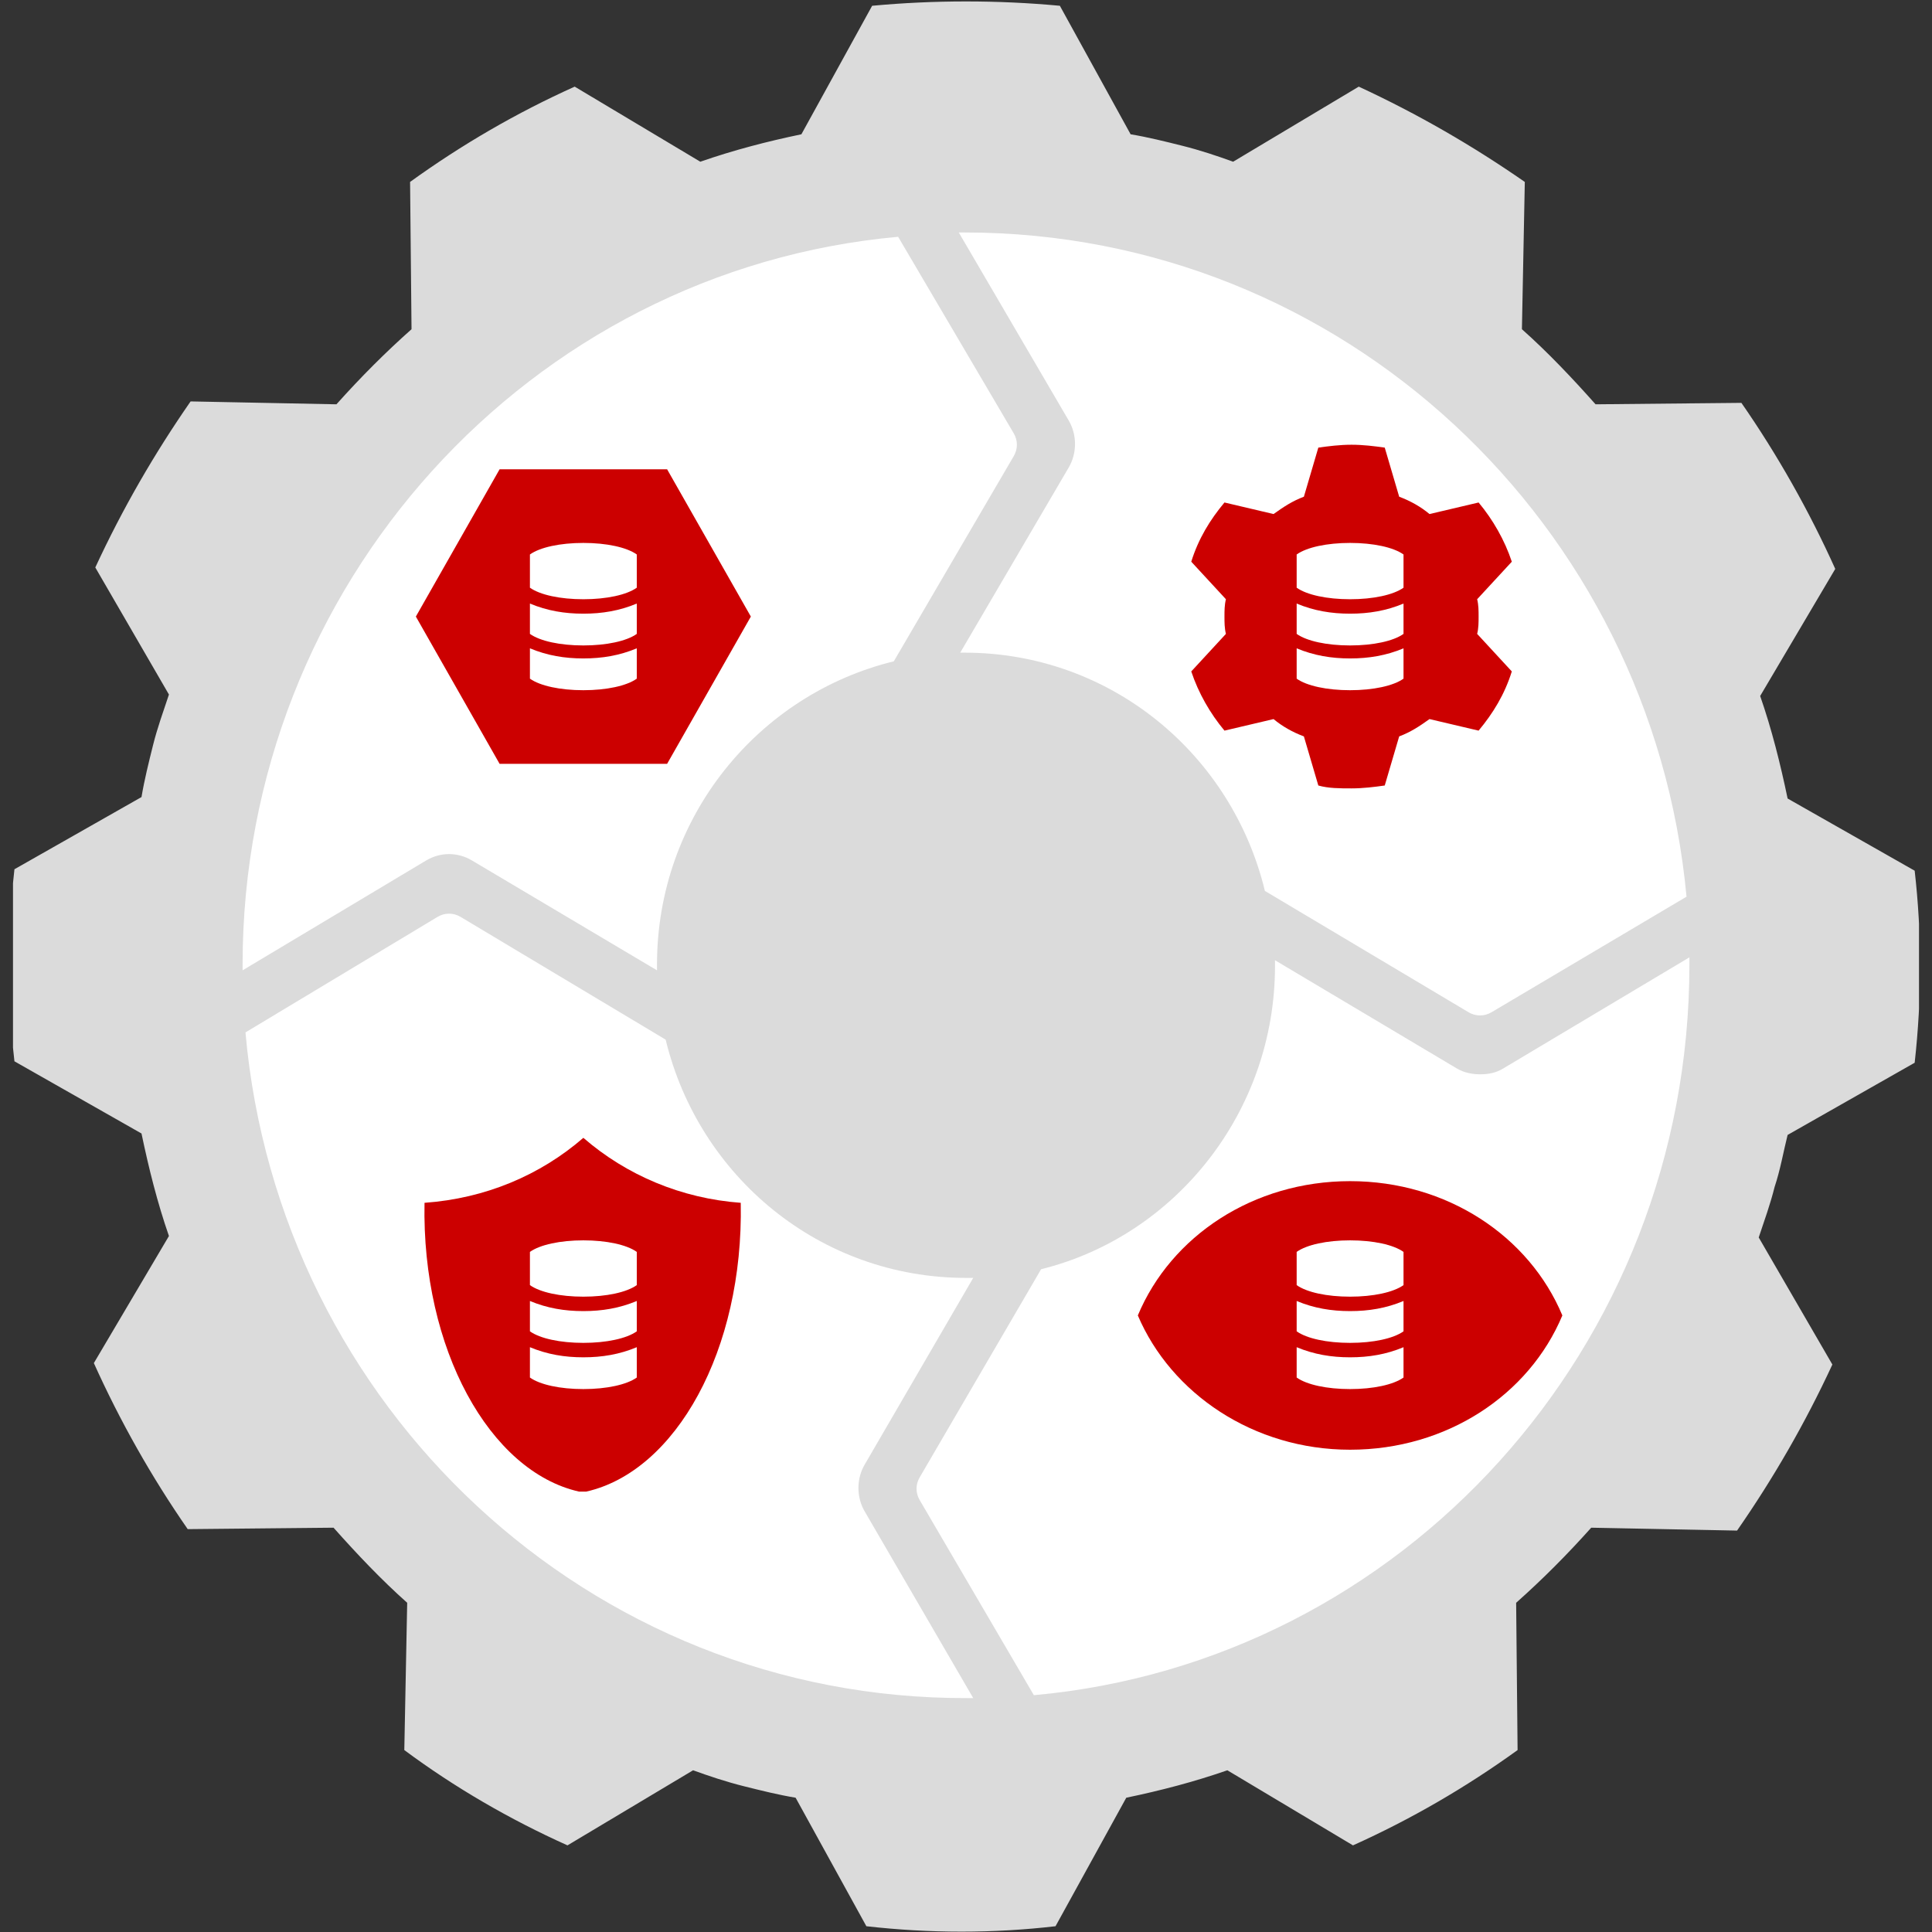 <?xml version="1.0" encoding="utf-8"?>
<!-- Generator: Adobe Illustrator 22.1.0, SVG Export Plug-In . SVG Version: 6.00 Build 0)  -->
<svg version="1.1" id="Layer_1" xmlns="http://www.w3.org/2000/svg" xmlns:xlink="http://www.w3.org/1999/xlink" x="0px" y="0px"
	 width="133.8px" height="133.8px" viewBox="0 0 133.8 133.8" style="enable-background:new 0 0 133.8 133.8;" xml:space="preserve"
	>
<rect x="0" y="0" width="133.8" height="133.8" fill="#333333" stroke="none"/>
<style type="text/css">
	.st0{clip-path:url(#SVGID_2_);fill:#FFFFFF;}
	.st1{clip-path:url(#SVGID_4_);fill:#CC0000;}
	.st2{clip-path:url(#SVGID_6_);fill:#FFFFFF;}
	.st3{fill:#CC0000;}
	.st4{clip-path:url(#SVGID_8_);fill:#FFFFFF;}
	.st5{clip-path:url(#SVGID_10_);fill:#CC0000;}
	.st6{clip-path:url(#SVGID_12_);fill:#FFFFFF;}
	.st7{clip-path:url(#SVGID_14_);fill:#CC0000;}
	.st8{clip-path:url(#SVGID_16_);fill:#FFFFFF;}
	.st9{clip-path:url(#SVGID_18_);fill:#DBDBDB;}
</style>
<title>compliant-db-devops</title>
<g>
	<g>
		<g>
			<defs>
				<rect id="SVGID_1_" x="0.9" y="0.1" width="132" height="133.7"/>
			</defs>
			<clipPath id="SVGID_2_">
				<use xlink:href="#SVGID_1_"  style="overflow:visible;"/>
			</clipPath>
			<path class="st0" d="M66.8,120.7c29.7,0,53.8-24.1,53.8-53.8S96.5,13.1,66.8,13.1S13,37.2,13,66.9S37.1,120.7,66.8,120.7"/>
		</g>
		<g>
			<defs>
				<rect id="SVGID_3_" x="0.9" y="0.1" width="132" height="133.7"/>
			</defs>
			<clipPath id="SVGID_4_">
				<use xlink:href="#SVGID_3_"  style="overflow:visible;"/>
			</clipPath>
			<path class="st1" d="M40.4,78.8c-3,2.6-6.8,4.2-11,4.5l0,0c-0.2,10.1,4.5,18.6,10.7,20c0.2,0,0.4,0,0.5,0
				c6.2-1.4,10.9-9.8,10.7-20l0,0C47.2,83,43.4,81.4,40.4,78.8"/>
		</g>
		<g>
			<defs>
				<rect id="SVGID_5_" x="0.9" y="0.1" width="132" height="133.7"/>
			</defs>
			<clipPath id="SVGID_6_">
				<use xlink:href="#SVGID_5_"  style="overflow:visible;"/>
			</clipPath>
			<path class="st2" d="M36.7,95.4c0.7,0.5,2.1,0.8,3.7,0.8c1.6,0,3-0.3,3.7-0.8v-2.1c-1.2,0.5-2.4,0.7-3.7,0.7s-2.5-0.2-3.7-0.7
				V95.4z M36.7,92.2c0.7,0.5,2.1,0.8,3.7,0.8c1.6,0,3-0.3,3.7-0.8v-2.1c-1.2,0.5-2.4,0.7-3.7,0.7s-2.5-0.2-3.7-0.7V92.2z M36.7,89
				c0.7,0.5,2.1,0.8,3.7,0.8c1.6,0,3-0.3,3.7-0.8v-2.3c-0.7-0.5-2.1-0.8-3.7-0.8c-1.6,0-3,0.3-3.7,0.8V89z"/>
		</g>
	</g>
	<polygon class="st3" points="46.2,32.5 34.6,32.5 28.8,42.7 34.6,52.9 46.2,52.9 52,42.7 	"/>
	<g>
		<g>
			<defs>
				<rect id="SVGID_7_" x="0.9" y="0.1" width="132" height="133.7"/>
			</defs>
			<clipPath id="SVGID_8_">
				<use xlink:href="#SVGID_7_"  style="overflow:visible;"/>
			</clipPath>
			<path class="st4" d="M36.7,47c0.7,0.5,2.1,0.8,3.7,0.8c1.6,0,3-0.3,3.7-0.8v-2.1c-1.2,0.5-2.4,0.7-3.7,0.7s-2.5-0.2-3.7-0.7V47z
				 M36.7,43.9c0.7,0.5,2.1,0.8,3.7,0.8c1.6,0,3-0.3,3.7-0.8v-2.1c-1.2,0.5-2.4,0.7-3.7,0.7s-2.5-0.2-3.7-0.7V43.9z M36.7,40.7
				c0.7,0.5,2.1,0.8,3.7,0.8c1.6,0,3-0.3,3.7-0.8v-2.3c-0.7-0.5-2.1-0.8-3.7-0.8c-1.6,0-3,0.3-3.7,0.8V40.7z"/>
		</g>
		<g>
			<defs>
				<rect id="SVGID_9_" x="0.9" y="0.1" width="132" height="133.7"/>
			</defs>
			<clipPath id="SVGID_10_">
				<use xlink:href="#SVGID_9_"  style="overflow:visible;"/>
			</clipPath>
			<path class="st5" d="M93.5,81.8c-6.7,0-12.4,3.8-14.7,9.3c2.3,5.4,8,9.3,14.7,9.3s12.4-3.8,14.7-9.3
				C105.9,85.6,100.2,81.8,93.5,81.8"/>
		</g>
		<g>
			<defs>
				<rect id="SVGID_11_" x="0.9" y="0.1" width="132" height="133.7"/>
			</defs>
			<clipPath id="SVGID_12_">
				<use xlink:href="#SVGID_11_"  style="overflow:visible;"/>
			</clipPath>
			<path class="st6" d="M89.8,95.4c0.7,0.5,2.1,0.8,3.7,0.8s3-0.3,3.7-0.8v-2.1C96,93.8,94.8,94,93.5,94c-1.3,0-2.5-0.2-3.7-0.7
				V95.4z M89.8,92.2c0.7,0.5,2.1,0.8,3.7,0.8s3-0.3,3.7-0.8v-2.1c-1.2,0.5-2.4,0.7-3.7,0.7c-1.3,0-2.5-0.2-3.7-0.7V92.2z M89.8,89
				c0.7,0.5,2.1,0.8,3.7,0.8s3-0.3,3.7-0.8v-2.3c-0.7-0.5-2.1-0.8-3.7-0.8s-3,0.3-3.7,0.8V89z"/>
		</g>
		<g>
			<defs>
				<rect id="SVGID_13_" x="0.9" y="0.1" width="132" height="133.7"/>
			</defs>
			<clipPath id="SVGID_14_">
				<use xlink:href="#SVGID_13_"  style="overflow:visible;"/>
			</clipPath>
			<path class="st7" d="M102.4,42.7c0-0.4,0-0.8-0.1-1.2l2.4-2.6c-0.5-1.5-1.3-2.9-2.3-4.1L99,35.6c-0.6-0.5-1.3-0.9-2.1-1.2l-1-3.4
				c-0.7-0.1-1.5-0.2-2.3-0.2S92,30.9,91.3,31l-1,3.4c-0.8,0.3-1.4,0.7-2.1,1.2l-3.4-0.8c-1,1.2-1.8,2.5-2.3,4.1l2.4,2.6
				c-0.1,0.4-0.1,0.8-0.1,1.2s0,0.8,0.1,1.2l-2.4,2.6c0.5,1.5,1.3,2.9,2.3,4.1l3.4-0.8c0.6,0.5,1.3,0.9,2.1,1.2l1,3.4
				c0.7,0.2,1.5,0.2,2.3,0.2s1.6-0.1,2.3-0.2l1-3.4c0.8-0.3,1.4-0.7,2.1-1.2l3.4,0.8c1-1.2,1.8-2.5,2.3-4.1l-2.4-2.6
				C102.4,43.5,102.4,43.1,102.4,42.7"/>
		</g>
		<g>
			<defs>
				<rect id="SVGID_15_" x="0.9" y="0.1" width="132" height="133.7"/>
			</defs>
			<clipPath id="SVGID_16_">
				<use xlink:href="#SVGID_15_"  style="overflow:visible;"/>
			</clipPath>
			<path class="st8" d="M89.8,47c0.7,0.5,2.1,0.8,3.7,0.8s3-0.3,3.7-0.8v-2.1c-1.2,0.5-2.4,0.7-3.7,0.7c-1.3,0-2.5-0.2-3.7-0.7V47z
				 M89.8,43.9c0.7,0.5,2.1,0.8,3.7,0.8s3-0.3,3.7-0.8v-2.1c-1.2,0.5-2.4,0.7-3.7,0.7c-1.3,0-2.5-0.2-3.7-0.7V43.9z M89.8,40.7
				c0.7,0.5,2.1,0.8,3.7,0.8s3-0.3,3.7-0.8v-2.3c-0.7-0.5-2.1-0.8-3.7-0.8s-3,0.3-3.7,0.8V40.7z"/>
		</g>
		<g>
			<defs>
				<rect id="SVGID_17_" x="0.9" y="0.1" width="132" height="133.7"/>
			</defs>
			<clipPath id="SVGID_18_">
				<use xlink:href="#SVGID_17_"  style="overflow:visible;"/>
			</clipPath>
			<path class="st9" d="M71.6,117.4l-7.9-13.5c-0.3-0.5-0.3-1.1,0-1.6l8.4-14.4c9.3-2.3,16.2-10.9,16.2-21c0-0.1,0-0.3,0-0.4
				l12.6,7.5c0.5,0.3,1.1,0.4,1.6,0.4c0.6,0,1.1-0.1,1.6-0.4l12.9-7.7c0,0.2,0,0.4,0,0.5C117,93.3,97.1,115.1,71.6,117.4 M17,71.5
				l13.3-8c0.5-0.3,1.1-0.3,1.6,0L46.1,72c2.3,9.5,10.7,16.5,20.8,16.5c0.2,0,0.3,0,0.5,0l-7.5,12.9c-0.6,1-0.6,2.3,0,3.3l7.5,12.9
				c-0.1,0-0.3,0-0.4,0C40.8,117.7,19.3,97.4,17,71.5 M62.2,16.4l8,13.6c0.3,0.5,0.3,1.1,0,1.6l-8.3,14.2
				c-9.4,2.3-16.4,10.8-16.4,21c0,0.1,0,0.3,0,0.4l-12.8-7.6c-1-0.6-2.2-0.6-3.2,0l-12.7,7.6c0-0.1,0-0.2,0-0.4
				C16.8,40.5,36.7,18.7,62.2,16.4 M116.8,62.1l-13.5,8c-0.5,0.3-1.1,0.3-1.6,0l-14.1-8.4c-2.3-9.5-10.7-16.5-20.8-16.5
				c-0.1,0-0.2,0-0.3,0L74,32.4c0.6-1,0.6-2.3,0-3.3l-7.6-13c0.1,0,0.3,0,0.4,0C93,16.1,114.4,36.3,116.8,62.1 M123.8,78.6l8.8-5
				c0.5-4.5,0.5-8.9,0-13.3l-8.8-5c-0.5-2.4-1.1-4.8-1.9-7.1l5.2-8.8c-1.8-4-4-7.9-6.5-11.5L110.5,28c-1.6-1.8-3.3-3.6-5.1-5.2
				l0.2-10.2C102,10.1,98.2,7.9,94.1,6l-8.7,5.2c-1.1-0.4-2.3-0.8-3.5-1.1s-2.4-0.6-3.6-0.8l-4.9-8.9c-4.3-0.4-8.7-0.4-13,0
				l-4.9,8.9c-2.4,0.5-4.7,1.1-7,1.9L39.8,6c-4,1.8-7.8,4-11.4,6.6l0.1,10.2c-1.8,1.6-3.5,3.3-5.2,5.2l-10.1-0.2
				c-2.5,3.6-4.7,7.4-6.6,11.5l5.1,8.8c-0.4,1.2-0.8,2.3-1.1,3.5S10,54,9.8,55.2l-8.8,5c-0.5,4.5-0.5,8.9,0,13.3l8.8,5
				c0.5,2.4,1.1,4.8,1.9,7.1l-5.2,8.8c1.8,4,4,7.9,6.5,11.5l10.1-0.1c1.6,1.8,3.3,3.6,5.1,5.2L28,121.2c3.5,2.6,7.3,4.8,11.3,6.6
				l8.7-5.2c1.1,0.4,2.3,0.8,3.5,1.1c1.2,0.3,2.4,0.6,3.6,0.8l4.9,8.9c4.4,0.5,8.8,0.5,13.1,0l4.9-8.9c2.4-0.5,4.7-1.1,7-1.9
				l8.7,5.2c4-1.8,7.8-4,11.4-6.6L105,111c1.8-1.6,3.5-3.3,5.2-5.2l10.1,0.2c2.5-3.6,4.7-7.4,6.6-11.5l-5.1-8.8
				c0.4-1.2,0.8-2.3,1.1-3.5C123.3,81,123.5,79.8,123.8,78.6"/>
		</g>
	</g>
</g>
</svg>
